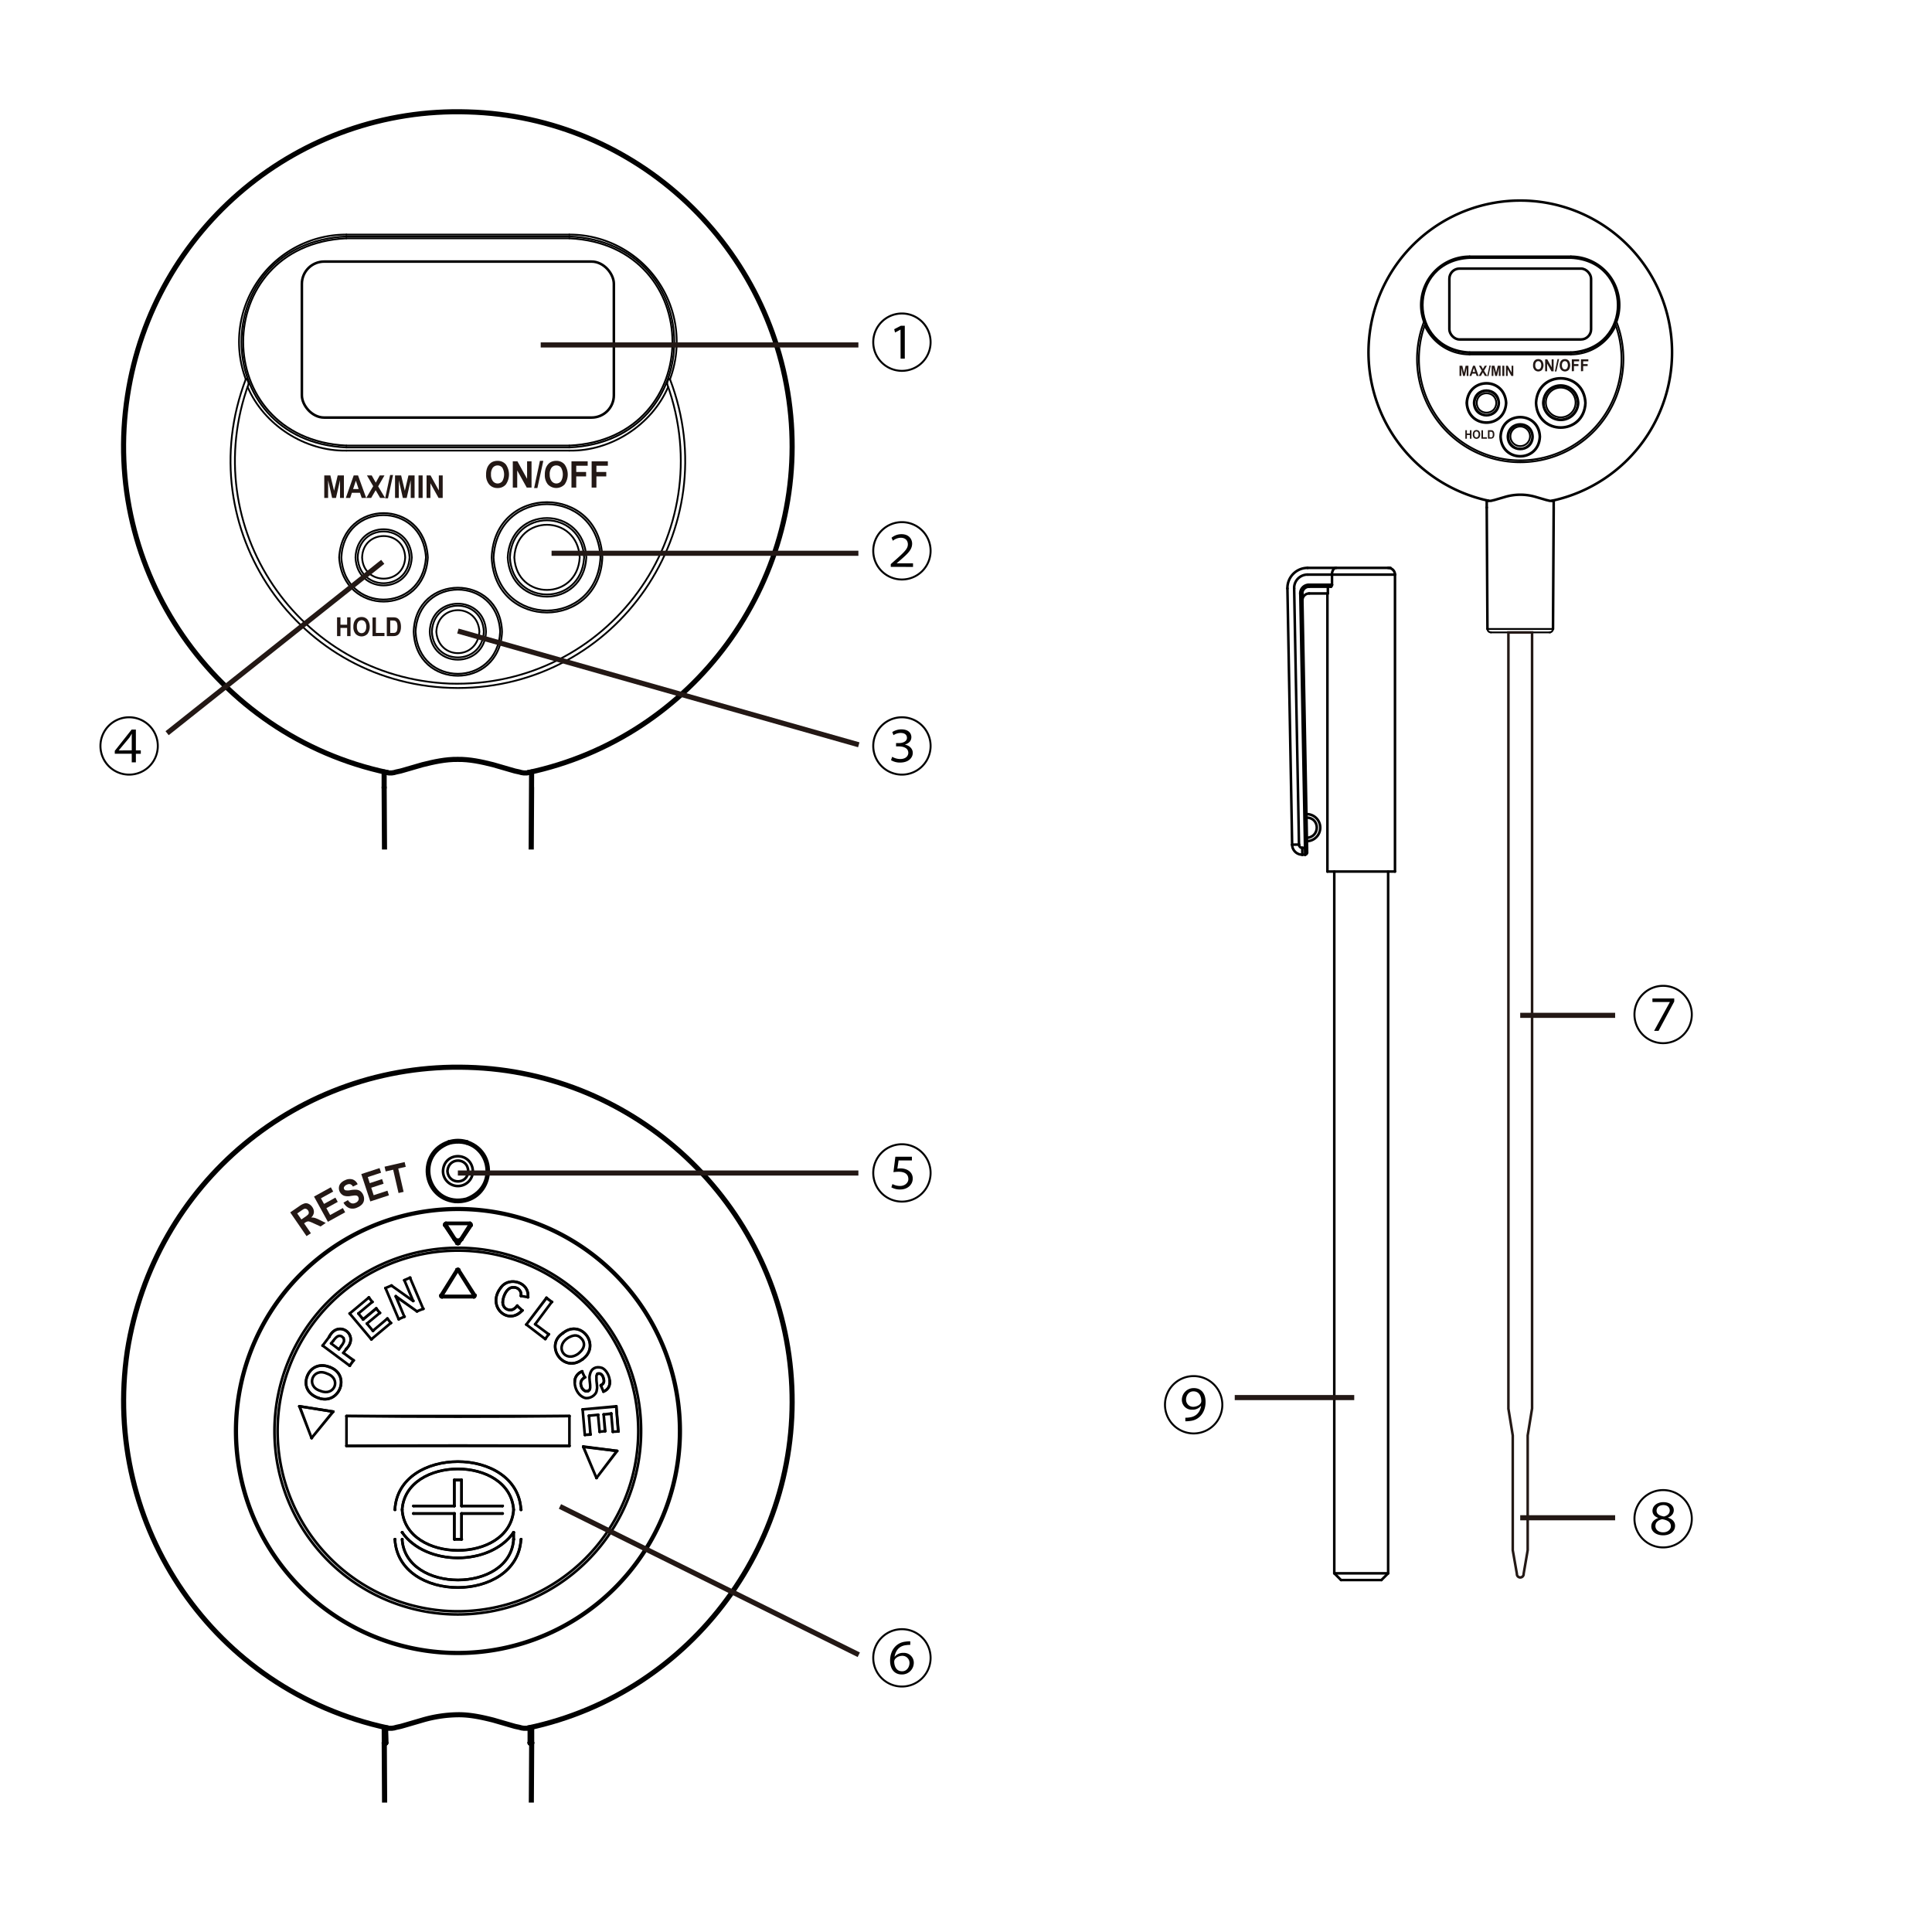 <svg id="レイヤー_1" data-name="レイヤー 1" xmlns="http://www.w3.org/2000/svg" xmlns:xlink="http://www.w3.org/1999/xlink" viewBox="0 0 1000 1000">
<defs><style>.cls-1,.cls-10,.cls-11,.cls-3,.cls-4,.cls-5,.cls-6,.cls-7{fill:none;}.cls-2{clip-path:url(#clip-path);}.cls-10,.cls-3,.cls-4,.cls-5,.cls-7{stroke:#000;}.cls-10,.cls-3,.cls-4,.cls-5{stroke-linecap:round;stroke-linejoin:round;}.cls-3{stroke-width:0.92px;}.cls-11,.cls-4{stroke-width:2.64px;}.cls-5,.cls-6,.cls-7{stroke-width:1.32px;}.cls-11,.cls-6{stroke:#231815;}.cls-11,.cls-7{stroke-miterlimit:10;}.cls-8{fill:#231815;}.cls-9{clip-path:url(#clip-path-2);}.cls-10{stroke-width:1.36px;}</style><clipPath id="clip-path"><rect class="cls-1" x="50.14" y="44" width="373.71" height="395.7"/></clipPath><clipPath id="clip-path-2"><rect class="cls-1" x="50.14" y="537.3" width="373.71" height="395.7"/></clipPath></defs><g class="cls-2"><line class="cls-3" x1="345.15" y1="198.56" x2="345.31" y2="198.72"/><line class="cls-3" x1="345.47" y1="197.42" x2="346.12" y2="196.12"/><path class="cls-3" d="M294.69,230.62c71.15-3.38,71.14-103.93,0-107.26"/><path class="cls-3" d="M294.69,231.6c72.44-3.3,72.38-106,0-109.21"/><path class="cls-3" d="M346.78,196.28a55.51,55.51,0,0,0-52.09-74.87"/><path class="cls-3" d="M294.69,233.23c21.4.45,42.61-13.2,51.11-32.88"/><path class="cls-3" d="M128.68,198.72c-26.81,73.8,25.61,151.85,104,155.11,82.18,2.59,140.57-77.71,112.63-155.11"/><path class="cls-3" d="M127.21,196.28c-29.42,77.13,27,159.62,109.7,159.83,82.76-.1,139.31-82.63,109.87-159.83"/><path class="cls-4" d="M273.37,399.89C358.68,381.81,417.3,302,409.28,215.16c-8.06-87.06-79.45-154.69-167-157.23C154.76,55.11,79.21,118.3,66,204.74c-14,90.19,45.37,176.2,134.61,195.15"/><path class="cls-3" d="M300.06,288.56c-1.12-22.54-32.77-22.62-33.85,0C267.47,311,298.76,310.9,300.06,288.56Z"/><path class="cls-3" d="M302.34,288.56c-1.22-25.65-37.26-25.67-38.41,0C265.32,314.08,300.88,314.08,302.34,288.56Z"/><path class="cls-3" d="M303.48,288.56c-1.26-27.14-39.4-27.31-40.69,0C264.25,315.67,302,315.49,303.48,288.56Z"/><path class="cls-3" d="M310.8,288.56c-1.85-36.79-53.48-36.8-55.33,0C257.5,325.15,308.78,325.14,310.8,288.56Z"/><path class="cls-3" d="M311.78,288.56c-1.4-38.16-55.92-38.21-57.29,0C256,326.57,310.21,326.51,311.78,288.56Z"/><path class="cls-3" d="M248.14,327c-.79-14.9-21.5-14.9-22.3,0C227,341.76,247,341.76,248.14,327Z"/><path class="cls-3" d="M250.42,327c-.7-18-26.16-18-26.86,0C224.36,344.7,249.62,344.7,250.42,327Z"/><path class="cls-3" d="M251.56,327c-.55-19.39-28.58-19.39-29.13,0C223.12,346.27,250.87,346.27,251.56,327Z"/><path class="cls-3" d="M258.88,327c-1.36-29.07-42.41-29.08-43.78,0C216.56,356,257.42,356,258.88,327Z"/><path class="cls-3" d="M259.86,327c-.94-30.4-44.85-30.42-45.74,0C215.24,357.37,258.69,357.36,259.86,327Z"/><polyline class="cls-5" points="270.44 549.96 271.9 549.63 273.21 548.82 274.02 547.52 274.35 546.05"/><line class="cls-3" x1="127.86" y1="196.12" x2="128.35" y2="197.26"/><path class="cls-3" d="M179.29,123.36c-71.19,3.45-71.21,103.76,0,107.26"/><path class="cls-3" d="M179.29,122.39c-72.38,3.25-72.43,105.91,0,109.21"/><path class="cls-3" d="M179.29,121.41a55.5,55.5,0,0,0-52.08,74.87"/><path class="cls-3" d="M128.19,200.35c8.49,19.68,29.7,33.33,51.1,32.88"/><path class="cls-3" d="M209.73,288.56c-.5-14.87-21.9-14.74-22.3,0C188,303.1,209.05,303.22,209.73,288.56Z"/><path class="cls-3" d="M212,288.56c-.71-17.92-26.16-18-26.86,0C186,306.35,211.11,306.28,212,288.56Z"/><path class="cls-3" d="M213.15,288.56c-.77-19.56-28.57-19.42-29.14,0C184.75,307.78,212.2,307.91,213.15,288.56Z"/><path class="cls-3" d="M220.47,288.56c-1.8-29.54-42.51-28.9-43.78,0C178.13,317.26,218.49,317.89,220.47,288.56Z"/><path class="cls-3" d="M221.45,288.56c-1.59-30.64-44.19-30.61-45.9,0C177.41,319,219.75,319,221.45,288.56Z"/><line class="cls-3" x1="128.68" y1="198.72" x2="128.84" y2="198.56"/><polyline class="cls-5" points="199.64 546.05 199.96 547.52 200.78 548.82 202.08 549.63 203.54 549.96"/><line class="cls-3" x1="294.69" y1="121.41" x2="179.29" y2="121.41"/><line class="cls-3" x1="294.69" y1="122.39" x2="179.29" y2="122.39"/><line class="cls-3" x1="294.69" y1="123.36" x2="179.29" y2="123.36"/><line class="cls-3" x1="346.12" y1="196.12" x2="346.78" y2="196.28"/><line class="cls-3" x1="179.29" y1="230.62" x2="294.69" y2="230.62"/><line class="cls-3" x1="179.29" y1="231.6" x2="294.69" y2="231.6"/><line class="cls-3" x1="294.69" y1="233.23" x2="179.29" y2="233.23"/><line class="cls-5" x1="199.64" y1="546.05" x2="274.35" y2="546.05"/><polyline class="cls-4" points="275.16 407.54 274.35 546.05 275.16 399.57"/><line class="cls-4" x1="198.83" y1="407.71" x2="198.83" y2="399.57"/><line class="cls-4" x1="199.64" y1="546.05" x2="198.83" y2="407.54"/><line class="cls-3" x1="127.86" y1="196.12" x2="127.21" y2="196.28"/><line class="cls-3" x1="128.35" y1="197.26" x2="128.68" y2="198.07"/><line class="cls-3" x1="345.31" y1="198.07" x2="345.47" y2="197.42"/><path class="cls-4" d="M273.37,399.89l-.49.17h-1.79l-1.14-.17-1.14-.32-2.28-.49-2.27-.65-9-2.61c-6-1.51-12.16-2.86-18.39-2.76-6.17-.08-12.28,1.26-18.23,2.76l-9,2.61-2.28.65-2.28.49-1.14.32-1.14.17H201.1l-.48-.17"/><polyline class="cls-3" points="128.68 198.07 128.84 198.23 128.84 198.56"/><polyline class="cls-3" points="345.31 198.07 345.15 198.23 345.15 198.56"/><line class="cls-5" x1="271.21" y1="549.96" x2="203.55" y2="549.96"/><path class="cls-6" d="M223.54,1435.12V550h26.91v884.3l-5,30.76v130.72l-4.61,26.91a3.85,3.85,0,1,1-7.69,0l-4.61-26.91V1465l-5-30.76Z"/><rect class="cls-7" x="156.25" y="135.39" width="161.48" height="80.74" rx="11.53"/><path class="cls-8" d="M167.84,257.73V246.08H171l1.91,7.95,1.88-7.95H178v11.65h-2v-9.17l-2.09,9.17h-2l-2.08-9.17v9.17Z"/><path class="cls-8" d="M189.53,257.73h-2.3l-.92-2.65h-4.19l-.86,2.65H179l4.08-11.65h2.24Zm-3.9-4.61-1.44-4.32-1.42,4.32Z"/><path class="cls-8" d="M189.59,257.73l3.58-6.08-3.24-5.57h2.47l2.1,3.74,2.06-3.74H199l-3.27,5.66,3.59,6h-2.56l-2.32-4-2.33,4Z"/><path class="cls-8" d="M199.34,257.93l2.59-12.05h1.51l-2.62,12.05Z"/><path class="cls-8" d="M204.47,257.73V246.08h3.16l1.91,7.95,1.88-7.95h3.17v11.65h-2v-9.17l-2.08,9.17h-2l-2.08-9.17v9.17Z"/><path class="cls-8" d="M216.63,257.73V246.08h2.12v11.65Z"/><path class="cls-8" d="M220.79,257.73V246.08h2.06l4.29,7.78v-7.78h2v11.65H227l-4.22-7.6v7.6Z"/><path class="cls-8" d="M251.6,245.66a9.35,9.35,0,0,1,.56-3.49,6.31,6.31,0,0,1,1.13-1.86,4.92,4.92,0,0,1,1.59-1.23,6.09,6.09,0,0,1,2.63-.54,5.44,5.44,0,0,1,4.33,1.87,9.07,9.07,0,0,1,0,10.33,5.4,5.4,0,0,1-4.3,1.86,5.47,5.47,0,0,1-4.34-1.85A7.45,7.45,0,0,1,251.6,245.66Zm2.54-.1a5.47,5.47,0,0,0,1,3.5,3.08,3.08,0,0,0,4.86,0,7.08,7.08,0,0,0,0-7,3.19,3.19,0,0,0-4.91,0A5.51,5.51,0,0,0,254.14,245.56Z"/><path class="cls-8" d="M265.42,252.37V238.78h2.4l5,9.07v-9.07h2.3v13.59h-2.48l-4.93-8.87v8.87Z"/><path class="cls-8" d="M276.46,252.6l3-14.06h1.76l-3.06,14.06Z"/><path class="cls-8" d="M282,245.66a9.56,9.56,0,0,1,.56-3.49,6.56,6.56,0,0,1,1.14-1.86,4.88,4.88,0,0,1,1.58-1.23,6.1,6.1,0,0,1,2.64-.54,5.42,5.42,0,0,1,4.32,1.87,9,9,0,0,1,0,10.33,6,6,0,0,1-8.65,0A7.51,7.51,0,0,1,282,245.66Zm2.54-.1a5.47,5.47,0,0,0,1,3.5,3.08,3.08,0,0,0,4.86,0,7.11,7.11,0,0,0,0-7,3,3,0,0,0-2.45-1.15,3,3,0,0,0-2.46,1.16A5.57,5.57,0,0,0,284.52,245.56Z"/><path class="cls-8" d="M295.79,252.37V238.78h8.39v2.29h-5.92v3.22h5.11v2.3h-5.11v5.78Z"/><path class="cls-8" d="M306.23,252.37V238.78h8.39v2.29H308.7v3.22h5.11v2.3H308.7v5.78Z"/><path class="cls-8" d="M174.46,329.24v-9.71h1.76v3.83h3.46v-3.83h1.76v9.71h-1.76V325h-3.46v4.24Z"/><path class="cls-8" d="M182.91,324.45a6.7,6.7,0,0,1,.4-2.49,4.61,4.61,0,0,1,.81-1.33,3.41,3.41,0,0,1,1.13-.88,4.49,4.49,0,0,1,1.89-.38,3.9,3.9,0,0,1,3.09,1.33,6.47,6.47,0,0,1,0,7.38,4.27,4.27,0,0,1-6.18,0A5.35,5.35,0,0,1,182.91,324.45Zm1.82-.07a4,4,0,0,0,.68,2.5,2.21,2.21,0,0,0,3.48,0,4,4,0,0,0,.67-2.53,3.9,3.9,0,0,0-.66-2.49,2.25,2.25,0,0,0-3.5,0A3.91,3.91,0,0,0,184.73,324.38Z"/><path class="cls-8" d="M192.81,329.24v-9.63h1.76v8H199v1.63Z"/><path class="cls-8" d="M200.21,319.53h3.23a5.75,5.75,0,0,1,1.66.19,3,3,0,0,1,1.32.89,4.48,4.48,0,0,1,.83,1.58,7.88,7.88,0,0,1,.29,2.29,7,7,0,0,1-.27,2.07,4.44,4.44,0,0,1-.93,1.71,3.14,3.14,0,0,1-1.24.78,5.12,5.12,0,0,1-1.57.2h-3.32Zm1.77,1.65v6.43h1.31a4.46,4.46,0,0,0,1.07-.09,1.52,1.52,0,0,0,.71-.41,2.11,2.11,0,0,0,.47-.94,7.34,7.34,0,0,0,.18-1.77,6.75,6.75,0,0,0-.18-1.73,2.21,2.21,0,0,0-.51-.94,1.56,1.56,0,0,0-.81-.46,7.47,7.47,0,0,0-1.45-.09Z"/></g><line class="cls-3" x1="835.99" y1="167.71" x2="836.07" y2="167.79"/><line class="cls-3" x1="836.14" y1="167.2" x2="836.44" y2="166.6"/><path class="cls-3" d="M813.07,182.28c32.32-1.54,32.32-47.21,0-48.72"/><path class="cls-3" d="M813.07,182.72c32.91-1.5,32.88-48.13,0-49.61"/><path class="cls-3" d="M836.73,166.68a25.21,25.21,0,0,0-23.66-34"/><path class="cls-3" d="M813.07,183.46a25.42,25.42,0,0,0,23.22-14.93"/><path class="cls-3" d="M737.66,167.79a52.42,52.42,0,1,0,98.41,0"/><path class="cls-3" d="M737,166.68a53.42,53.42,0,1,0,99.73,0"/><path class="cls-5" d="M803.39,259.17a78.56,78.56,0,1,0-33,0"/><path class="cls-3" d="M815.51,208.6a7.69,7.69,0,1,0-15.37,0A7.69,7.69,0,0,0,815.51,208.6Z"/><path class="cls-3" d="M816.55,208.6c-.56-11.66-16.93-11.66-17.45,0A8.73,8.73,0,0,0,816.55,208.6Z"/><path class="cls-3" d="M817.07,208.6c-.58-12.33-17.9-12.41-18.49,0A9.25,9.25,0,0,0,817.07,208.6Z"/><path class="cls-3" d="M820.39,208.6c-.84-16.71-24.29-16.72-25.13,0C796.18,225.22,819.47,225.21,820.39,208.6Z"/><path class="cls-3" d="M820.84,208.6c-.64-17.34-25.4-17.36-26,0C795.52,225.86,820.12,225.84,820.84,208.6Z"/><path class="cls-3" d="M791.93,226.05a5.07,5.07,0,1,0-10.13,0A5.07,5.07,0,0,0,791.93,226.05Z"/><path class="cls-3" d="M793,226.05a6.1,6.1,0,1,0-12.2,0A6.1,6.1,0,0,0,793,226.05Z"/><path class="cls-3" d="M793.48,226.05c-.25-8.81-13-8.81-13.23,0C780.56,234.81,793.17,234.81,793.48,226.05Z"/><path class="cls-3" d="M796.81,226.05c-.62-13.21-19.27-13.21-19.89,0C777.58,239.22,796.15,239.22,796.81,226.05Z"/><path class="cls-3" d="M797.25,226.05c-.43-13.81-20.37-13.82-20.77,0C777,239.85,796.72,239.85,797.25,226.05Z"/><polyline class="cls-3" points="802.06 327.33 802.72 327.19 803.31 326.82 803.68 326.23 803.83 325.56"/><line class="cls-3" x1="737.29" y1="166.6" x2="737.51" y2="167.12"/><path class="cls-3" d="M760.66,133.56c-32.35,1.56-32.35,47.13,0,48.72"/><path class="cls-3" d="M760.66,133.11c-32.88,1.48-32.91,48.11,0,49.61"/><path class="cls-3" d="M760.66,132.67a25.21,25.21,0,0,0-23.66,34"/><path class="cls-3" d="M737.44,168.53a25.41,25.41,0,0,0,23.22,14.93"/><path class="cls-3" d="M774.48,208.6c-.23-6.76-10-6.7-10.13,0C764.61,215.2,774.17,215.26,774.48,208.6Z"/><path class="cls-3" d="M775.52,208.6a6.1,6.1,0,1,0-12.2,0A6.1,6.1,0,0,0,775.52,208.6Z"/><path class="cls-3" d="M776,208.6c-.35-8.89-13-8.83-13.23,0C763.14,217.33,775.6,217.38,776,208.6Z"/><path class="cls-3" d="M779.36,208.6c-.82-13.42-19.31-13.13-19.89,0C760.13,221.63,778.46,221.92,779.36,208.6Z"/><path class="cls-3" d="M779.8,208.6c-.72-13.92-20.07-13.91-20.85,0C759.8,222.43,779,222.42,779.8,208.6Z"/><line class="cls-3" x1="737.66" y1="167.79" x2="737.74" y2="167.71"/><polyline class="cls-3" points="769.9 325.56 770.04 326.23 770.41 326.82 771.01 327.19 771.67 327.33"/><line class="cls-3" x1="813.07" y1="132.67" x2="760.66" y2="132.67"/><line class="cls-3" x1="813.07" y1="133.11" x2="760.66" y2="133.11"/><line class="cls-3" x1="813.07" y1="133.56" x2="760.66" y2="133.56"/><line class="cls-3" x1="836.44" y1="166.6" x2="836.73" y2="166.68"/><line class="cls-3" x1="760.66" y1="182.28" x2="813.07" y2="182.28"/><line class="cls-3" x1="760.66" y1="182.72" x2="813.07" y2="182.72"/><line class="cls-3" x1="813.07" y1="183.46" x2="760.66" y2="183.46"/><line class="cls-3" x1="769.9" y1="325.56" x2="803.83" y2="325.56"/><polyline class="cls-5" points="804.2 262.64 803.83 325.56 804.2 259.02"/><line class="cls-5" x1="769.53" y1="262.72" x2="769.53" y2="259.02"/><line class="cls-5" x1="769.9" y1="325.56" x2="769.53" y2="262.64"/><line class="cls-3" x1="737.29" y1="166.6" x2="737" y2="166.68"/><line class="cls-3" x1="737.51" y1="167.12" x2="737.66" y2="167.49"/><line class="cls-3" x1="836.07" y1="167.49" x2="836.14" y2="167.2"/><path class="cls-5" d="M803.39,259.17l-.22.07h-.82l-.51-.07-.52-.15-1-.22-1-.3-4.07-1.18a28.07,28.07,0,0,0-16.63,0l-4.07,1.18-1,.3-1,.22-.52.15-.51.07h-.82l-.22-.07"/><polyline class="cls-3" points="737.66 167.49 737.74 167.57 737.74 167.71"/><polyline class="cls-3" points="836.07 167.49 835.99 167.57 835.99 167.71"/><line class="cls-3" x1="802.41" y1="327.33" x2="771.67" y2="327.33"/><path class="cls-6" d="M780.75,729.41V327.34H793V729l-2.27,14v59.38l-2.1,12.22a1.75,1.75,0,1,1-3.49,0L783,802.38V743l-2.27-14Z"/><rect class="cls-7" x="750.19" y="139.02" width="73.35" height="36.68" rx="5.24"/><path class="cls-8" d="M755.45,194.59V189.3h1.44l.87,3.61.85-3.61h1.44v5.29h-.89v-4.16l-.94,4.16h-.93l-.94-4.16v4.16Z"/><path class="cls-8" d="M765.31,194.59h-1l-.42-1.2h-1.9l-.39,1.2h-1l1.85-5.29h1Zm-1.78-2.09-.65-2-.65,2Z"/><path class="cls-8" d="M765.33,194.59l1.63-2.76-1.48-2.53h1.13l.95,1.7.94-1.7h1.11l-1.48,2.57,1.63,2.72H768.6l-1.06-1.83-1.06,1.83Z"/><path class="cls-8" d="M769.76,194.68l1.18-5.47h.68l-1.19,5.47Z"/><path class="cls-8" d="M772.09,194.59V189.3h1.44l.86,3.61.86-3.61h1.44v5.29h-.89v-4.16l-.95,4.16h-.92l-.95-4.16v4.16Z"/><path class="cls-8" d="M777.62,194.59V189.3h1v5.29Z"/><path class="cls-8" d="M779.5,194.59V189.3h.94l1.95,3.53V189.3h.89v5.29h-1l-1.92-3.45v3.45Z"/><path class="cls-8" d="M793.5,189.11a4.35,4.35,0,0,1,.25-1.59,3,3,0,0,1,.52-.84,2.2,2.2,0,0,1,.72-.56,2.78,2.78,0,0,1,1.19-.24,2.49,2.49,0,0,1,2,.84,4.12,4.12,0,0,1,0,4.7,2.72,2.72,0,0,1-3.93,0A3.39,3.39,0,0,1,793.5,189.11Zm1.15-.05a2.49,2.49,0,0,0,.44,1.59,1.39,1.39,0,0,0,2.21,0,2.6,2.6,0,0,0,.43-1.61,2.52,2.52,0,0,0-.42-1.59,1.38,1.38,0,0,0-1.11-.52,1.36,1.36,0,0,0-1.12.53A2.45,2.45,0,0,0,794.65,189.06Z"/><path class="cls-8" d="M799.77,192.16V186h1.1l2.27,4.13V186h1v6.18h-1.12l-2.24-4v4Z"/><path class="cls-8" d="M804.79,192.26l1.38-6.38h.8l-1.39,6.38Z"/><path class="cls-8" d="M807.3,189.11a4.35,4.35,0,0,1,.25-1.59,3,3,0,0,1,.52-.84,2.2,2.2,0,0,1,.72-.56,2.82,2.82,0,0,1,1.2-.24,2.47,2.47,0,0,1,2,.84,4.12,4.12,0,0,1,0,4.7,2.72,2.72,0,0,1-3.93,0A3.39,3.39,0,0,1,807.3,189.11Zm1.16-.05a2.49,2.49,0,0,0,.43,1.59,1.39,1.39,0,0,0,2.21,0,3.22,3.22,0,0,0,0-3.2,1.45,1.45,0,0,0-2.23,0A2.52,2.52,0,0,0,808.46,189.06Z"/><path class="cls-8" d="M813.57,192.16V186h3.81V187h-2.69v1.46H817v1h-2.32v2.63Z"/><path class="cls-8" d="M818.31,192.16V186h3.81V187h-2.68v1.46h2.32v1h-2.32v2.63Z"/><path class="cls-8" d="M758.46,227.08v-4.41h.8v1.73h1.57v-1.73h.8v4.41h-.8v-1.93h-1.57v1.93Z"/><path class="cls-8" d="M762.3,224.9a3.08,3.08,0,0,1,.18-1.13,2,2,0,0,1,.37-.61,1.42,1.42,0,0,1,.51-.39,1.94,1.94,0,0,1,.86-.18,1.75,1.75,0,0,1,1.4.61,2.47,2.47,0,0,1,.53,1.68,2.51,2.51,0,0,1-.52,1.67,1.95,1.95,0,0,1-2.81,0A2.42,2.42,0,0,1,762.3,224.9Zm.82,0a1.79,1.79,0,0,0,.31,1.13,1,1,0,0,0,.8.39A1,1,0,0,0,765,226a2.3,2.3,0,0,0,0-2.29,1,1,0,0,0-1.59,0A1.74,1.74,0,0,0,763.12,224.87Z"/><path class="cls-8" d="M766.79,227.08V222.7h.81v3.63h2v.75Z"/><path class="cls-8" d="M770.16,222.67h1.46a2.55,2.55,0,0,1,.76.08,1.35,1.35,0,0,1,.6.41,1.92,1.92,0,0,1,.37.71,3.47,3.47,0,0,1,.13,1,3.21,3.21,0,0,1-.12.94,2.07,2.07,0,0,1-.42.78,1.38,1.38,0,0,1-.56.35,2.28,2.28,0,0,1-.71.1h-1.51Zm.8.74v2.92h.6a1.88,1.88,0,0,0,.48,0,.88.88,0,0,0,.33-.18,1.14,1.14,0,0,0,.21-.43,3.38,3.38,0,0,0,.08-.81,3,3,0,0,0-.08-.78,1.09,1.09,0,0,0-.23-.43.8.8,0,0,0-.37-.21,4.12,4.12,0,0,0-.66,0Z"/><polyline class="cls-5" points="676.58 441.28 676.43 441.8 676.06 442.24 675.54 442.39"/><polyline class="cls-5" points="674.06 438.84 673.4 438.77 672.88 438.4 672.44 437.81 672.36 437.14"/><path class="cls-5" d="M674.06,307.24a3.53,3.53,0,0,1,3.48-3.55"/><path class="cls-5" d="M674.14,310.71a3.51,3.51,0,0,1,3.47-3.54"/><path class="cls-5" d="M673,307.24a4.51,4.51,0,0,1,4.51-4.58"/><path class="cls-5" d="M676.28,423.17c7,.12,7.06,10,.15,10.5"/><path class="cls-5" d="M674.06,442.39a5.25,5.25,0,0,1-5.25-5.18"/><path class="cls-5" d="M669.85,304.5a6.92,6.92,0,0,1,6.95-7.09"/><path class="cls-5" d="M676.21,421.39a7,7,0,0,1,.29,14"/><path class="cls-5" d="M666.37,304.58a10.43,10.43,0,0,1,10.43-10.65"/><path class="cls-5" d="M718.5,293.93a3.52,3.52,0,0,1,3.54,3.48"/><line class="cls-5" x1="694.1" y1="817.82" x2="690.62" y2="814.34"/><line class="cls-5" x1="673.03" y1="307.24" x2="674.06" y2="307.24"/><line class="cls-5" x1="676.8" y1="293.93" x2="719.75" y2="293.93"/><line class="cls-5" x1="722.04" y1="297.41" x2="676.8" y2="297.41"/><line class="cls-5" x1="689.44" y1="302.66" x2="677.54" y2="302.66"/><line class="cls-5" x1="688.85" y1="303.69" x2="677.54" y2="303.69"/><line class="cls-5" x1="687.3" y1="307.17" x2="677.61" y2="307.17"/><line class="cls-5" x1="668.81" y1="437.21" x2="666.37" y2="304.58"/><line class="cls-5" x1="672.36" y1="437.14" x2="669.85" y2="304.5"/><line class="cls-5" x1="673.03" y1="307.24" x2="675.47" y2="438.84"/><line class="cls-5" x1="674.06" y1="438.84" x2="674.06" y2="442.39"/><line class="cls-5" x1="672.36" y1="437.14" x2="668.81" y2="437.21"/><line class="cls-5" x1="674.06" y1="438.84" x2="676.58" y2="438.84"/><line class="cls-5" x1="674.06" y1="307.24" x2="676.58" y2="441.28"/><line class="cls-5" x1="677.54" y1="302.66" x2="677.54" y2="303.69"/><line class="cls-5" x1="687.07" y1="307.17" x2="687.07" y2="451.11"/><line class="cls-5" x1="687.3" y1="303.69" x2="687.3" y2="307.17"/><line class="cls-5" x1="689.44" y1="297.41" x2="689.44" y2="302.66"/><line class="cls-5" x1="690.62" y1="451.11" x2="690.62" y2="814.34"/><line class="cls-5" x1="675.54" y1="442.39" x2="674.06" y2="442.39"/><line class="cls-5" x1="722.04" y1="451.11" x2="687.07" y2="451.11"/><line class="cls-5" x1="718.5" y1="451.11" x2="718.5" y2="814.34"/><line class="cls-5" x1="722.04" y1="297.41" x2="722.04" y2="451.11"/><line class="cls-5" x1="715.02" y1="817.82" x2="718.5" y2="814.34"/><line class="cls-5" x1="718.5" y1="814.34" x2="690.62" y2="814.34"/><line class="cls-5" x1="715.02" y1="817.82" x2="694.1" y2="817.82"/><line class="cls-5" x1="675.47" y1="438.84" x2="675.54" y2="442.39"/><polyline class="cls-5" points="688.85 303.69 689 303.69 689.14 303.54 689.44 302.95 689.44 302.66"/><path class="cls-5" d="M689.44,297.41c-.15-1.13.65-3.58,2.14-3.48"/><g class="cls-9"><path class="cls-10" d="M273.24,671.42l-3.58-.65Z"/><line class="cls-10" x1="192.68" y1="673.86" x2="192.85" y2="673.86"/><line class="cls-10" x1="196.59" y1="679.56" x2="196.75" y2="679.56"/><line class="cls-10" x1="189.92" y1="685.09" x2="190.08" y2="685.09"/><line class="cls-10" x1="180.97" y1="679.88" x2="181.13" y2="679.88"/><line class="cls-10" x1="185.52" y1="679.88" x2="185.69" y2="679.88"/><line class="cls-10" x1="202.29" y1="684.76" x2="202.45" y2="684.76"/><line class="cls-10" x1="228.81" y1="670.77" x2="245.25" y2="670.77"/><line class="cls-10" x1="228.81" y1="671.42" x2="245.25" y2="671.42"/><line class="cls-10" x1="270.31" y1="678.25" x2="270.48" y2="678.25"/><line class="cls-10" x1="285.61" y1="673.86" x2="285.78" y2="673.86"/><line class="cls-10" x1="166.97" y1="696.48" x2="167.13" y2="696.48"/><line class="cls-10" x1="230.12" y1="634.31" x2="230.28" y2="634.31"/><line class="cls-10" x1="230.77" y1="633.01" x2="230.93" y2="633.01"/><line class="cls-10" x1="199.52" y1="666.7" x2="199.68" y2="666.7"/><line class="cls-10" x1="209.28" y1="681.51" x2="209.45" y2="681.51"/><line class="cls-10" x1="209.28" y1="662.63" x2="209.45" y2="662.63"/><line class="cls-10" x1="219.05" y1="677.44" x2="219.21" y2="677.44"/><line class="cls-10" x1="311" y1="716.99" x2="311" y2="717.15"/><line class="cls-10" x1="302.7" y1="712.92" x2="302.86" y2="712.92"/><line class="cls-10" x1="154.93" y1="727.89" x2="172.5" y2="730.66"/><line class="cls-10" x1="155.09" y1="727.89" x2="172.34" y2="730.66"/><line class="cls-10" x1="301.89" y1="748.72" x2="319.46" y2="751"/><line class="cls-10" x1="301.89" y1="748.89" x2="319.3" y2="751"/><line class="cls-10" x1="179.34" y1="732.94" x2="294.73" y2="732.94"/><line class="cls-10" x1="179.34" y1="748.4" x2="294.73" y2="748.4"/><polyline class="cls-10" points="313.28 740.75 310.35 741.07 313.12 740.75"/><polyline class="cls-10" points="305.63 742.54 302.7 742.7 305.63 742.38"/><polyline class="cls-10" points="318.98 728.05 301.56 729.52 318.98 727.89"/><polyline class="cls-10" points="316.37 731.8 312.46 732.12 316.37 731.63"/><polyline class="cls-10" points="320.12 740.91 317.19 741.07 319.95 740.91"/><path class="cls-10" d="M309.54,732.29l-4.72.48Z"/><line class="cls-10" x1="183.08" y1="704.13" x2="182.92" y2="704.13"/><line class="cls-10" x1="283.98" y1="690.62" x2="284.15" y2="690.62"/><line class="cls-10" x1="272.43" y1="685.58" x2="272.59" y2="685.58"/><line class="cls-10" x1="276.99" y1="685.41" x2="277.15" y2="685.41"/><line class="cls-10" x1="177.71" y1="700.22" x2="177.87" y2="700.22"/><polyline class="cls-10" points="282.85 671.91 285.61 673.86 282.85 671.74"/><path class="cls-10" d="M277,685.41l7,5.21Z"/><path class="cls-10" d="M282.19,693.06l-9.76-7.48Z"/><line class="cls-10" x1="239.07" y1="641.64" x2="239.23" y2="641.64"/><line class="cls-10" x1="238.09" y1="641.64" x2="238.74" y2="641.96"/><line class="cls-10" x1="236.95" y1="643.26" x2="237.6" y2="643.59"/><line class="cls-10" x1="236.95" y1="657.59" x2="236.3" y2="657.26"/><line class="cls-10" x1="228.81" y1="670.77" x2="228.16" y2="670.28"/><line class="cls-10" x1="245.9" y1="670.28" x2="246.06" y2="670.28"/><line class="cls-10" x1="245.25" y1="671.42" x2="245.41" y2="671.42"/><line class="cls-10" x1="204.4" y1="781.44" x2="204.56" y2="781.44"/><line class="cls-10" x1="235.16" y1="765.97" x2="238.9" y2="765.97"/><line class="cls-10" x1="235.16" y1="766.14" x2="238.9" y2="766.14"/><line class="cls-10" x1="238.9" y1="779.48" x2="260.06" y2="779.48"/><line class="cls-10" x1="214" y1="779.48" x2="235.16" y2="779.48"/><line class="cls-10" x1="238.9" y1="779.48" x2="260.06" y2="779.48"/><line class="cls-10" x1="214" y1="779.48" x2="235.16" y2="779.48"/><line class="cls-10" x1="265.76" y1="781.44" x2="265.92" y2="781.44"/><line class="cls-10" x1="208.14" y1="781.44" x2="208.31" y2="781.44"/><line class="cls-10" x1="269.66" y1="781.44" x2="269.83" y2="781.44"/><line class="cls-10" x1="235.16" y1="783.39" x2="214" y2="783.39"/><line class="cls-10" x1="260.06" y1="783.39" x2="238.9" y2="783.39"/><line class="cls-10" x1="235.16" y1="783.39" x2="214" y2="783.39"/><line class="cls-10" x1="260.06" y1="783.39" x2="238.9" y2="783.39"/><line class="cls-10" x1="238.9" y1="796.73" x2="235.16" y2="796.73"/><line class="cls-10" x1="265.76" y1="796.73" x2="265.92" y2="796.73"/><line class="cls-10" x1="208.14" y1="796.73" x2="208.31" y2="796.73"/><line class="cls-10" x1="238.9" y1="796.73" x2="235.16" y2="796.73"/><line class="cls-10" x1="269.66" y1="796.73" x2="269.83" y2="796.73"/><line class="cls-10" x1="204.4" y1="796.73" x2="204.56" y2="796.73"/><polyline class="cls-10" points="267.71 675.98 270.31 678.25 267.71 675.81"/><line class="cls-10" x1="313.28" y1="740.75" x2="313.12" y2="740.75"/><line class="cls-10" x1="312.47" y1="732.12" x2="312.63" y2="732.12"/><line class="cls-10" x1="301.56" y1="729.52" x2="301.72" y2="729.52"/><line class="cls-10" x1="305.63" y1="742.54" x2="305.63" y2="742.38"/><line class="cls-10" x1="320.11" y1="740.91" x2="319.95" y2="740.91"/><line class="cls-10" x1="304.82" y1="732.77" x2="304.98" y2="732.77"/><line class="cls-10" x1="301.89" y1="748.72" x2="301.89" y2="748.89"/><path class="cls-10" d="M202.61,665.4l11.23,8Z"/><polyline class="cls-10" points="204.89 671.09 215.79 678.74 204.89 670.93"/><line class="cls-10" x1="171.36" y1="695.34" x2="175.43" y2="698.43"/><polyline class="cls-10" points="182.92 704.13 177.71 700.23 183.08 704.13"/><path class="cls-10" d="M181,706.9l-14-10.42Z"/><line class="cls-10" x1="170.39" y1="691.92" x2="170.55" y2="691.92"/><line class="cls-10" x1="179.18" y1="698.27" x2="179.34" y2="698.27"/><line class="cls-4" x1="274.38" y1="902.03" x2="275.2" y2="902.03"/><line class="cls-4" x1="198.87" y1="902.03" x2="199.68" y2="902.03"/><line class="cls-4" x1="274.38" y1="902.19" x2="275.2" y2="902.19"/><line class="cls-4" x1="198.87" y1="902.19" x2="199.68" y2="902.19"/><line class="cls-10" x1="235.97" y1="641.64" x2="236.95" y2="643.26"/><polyline class="cls-10" points="235 641.64 236.3 643.59 235.32 641.96"/><line class="cls-10" x1="301.4" y1="703.64" x2="301.56" y2="703.64"/><line class="cls-10" x1="273.24" y1="671.42" x2="273.41" y2="671.42"/><line class="cls-10" x1="291.31" y1="689.97" x2="291.31" y2="690.13"/><line class="cls-10" x1="213.84" y1="673.37" x2="214" y2="673.37"/><line class="cls-10" x1="204.89" y1="671.09" x2="204.89" y2="670.93"/><path class="cls-10" d="M190.89,671.58l1.79,2.28Z"/><polyline class="cls-10" points="194.64 677.28 196.59 679.56 194.8 677.28"/><path class="cls-10" d="M189.92,685.09l3.09,3.74Z"/><path class="cls-10" d="M192.2,693.23,181,679.88Z"/><polyline class="cls-10" points="187.96 682.97 185.52 679.88 187.96 682.81"/><path class="cls-10" d="M200.5,682.49l1.79,2.27Z"/><line class="cls-10" x1="260.06" y1="783.39" x2="260.22" y2="783.39"/><line class="cls-10" x1="235.16" y1="765.97" x2="235.16" y2="766.14"/><line class="cls-10" x1="235.16" y1="779.48" x2="235.32" y2="779.48"/><line class="cls-10" x1="238.9" y1="783.39" x2="239.07" y2="783.39"/><line class="cls-10" x1="238.9" y1="796.73" x2="239.07" y2="796.73"/><line class="cls-10" x1="214" y1="779.48" x2="214.17" y2="779.48"/><line class="cls-10" x1="154.93" y1="727.89" x2="155.09" y2="727.89"/><path class="cls-10" d="M301.24,709.83l1.46,3.09Z"/><line class="cls-10" x1="245.9" y1="670.28" x2="237.6" y2="657.26"/><line class="cls-10" x1="245.25" y1="670.77" x2="236.95" y2="657.59"/><polyline class="cls-10" points="311 716.99 312.3 720.24 311 717.15"/><polyline class="cls-10" points="301.89 748.72 308.72 765 301.89 748.89"/><path class="cls-10" d="M212.21,661.33l6.84,16.11Z"/><polyline class="cls-10" points="204.89 670.93 209.28 681.51 204.89 671.09"/><path class="cls-10" d="M206.35,682.81l-6.83-16.11Z"/><path class="cls-10" d="M213.84,673.37l-4.56-10.74Z"/><line class="cls-10" x1="232.23" y1="590.86" x2="232.56" y2="591.84"/><line class="cls-10" x1="282.19" y1="693.06" x2="282.36" y2="693.06"/><line class="cls-10" x1="282.85" y1="671.74" x2="282.85" y2="671.91"/><polyline class="cls-10" points="154.93 727.89 161.27 744.33 155.09 727.89"/><line class="cls-10" x1="318.98" y1="727.89" x2="320.11" y2="740.91"/><line class="cls-10" x1="318.98" y1="728.05" x2="319.95" y2="740.91"/><path class="cls-10" d="M302.7,742.7l-1.14-13.18Z"/><polyline class="cls-10" points="313.12 740.75 312.46 732.12 313.28 740.75"/><polyline class="cls-10" points="305.63 742.38 304.82 732.77 305.63 742.54"/><polyline class="cls-10" points="316.37 731.8 317.19 741.07 316.37 731.63"/><path class="cls-10" d="M310.35,741.07l-.81-8.78Z"/><line class="cls-10" x1="267.71" y1="675.81" x2="267.71" y2="675.98"/><line class="cls-10" x1="180.97" y1="706.9" x2="181.13" y2="706.9"/><line class="cls-4" x1="275.2" y1="902.19" x2="275.2" y2="894.22"/><line class="cls-4" x1="274.38" y1="1040.53" x2="275.2" y2="902.03"/><line class="cls-10" x1="294.73" y1="748.4" x2="294.73" y2="732.94"/><path class="cls-10" d="M269.66,781.44v0Z"/><line class="cls-10" x1="265.92" y1="796.73" x2="265.92" y2="793.15"/><line class="cls-10" x1="265.76" y1="796.73" x2="265.76" y2="793.15"/><path class="cls-10" d="M260.06,779.48v0Z"/><line class="cls-10" x1="245.25" y1="670.77" x2="245.25" y2="671.42"/><line class="cls-10" x1="308.72" y1="765" x2="308.89" y2="765"/><line class="cls-10" x1="238.9" y1="783.39" x2="238.9" y2="796.73"/><line class="cls-10" x1="238.9" y1="765.97" x2="238.9" y2="779.48"/><line class="cls-10" x1="238.9" y1="783.39" x2="238.9" y2="796.73"/><line class="cls-10" x1="238.9" y1="766.14" x2="238.9" y2="779.48"/><line class="cls-10" x1="237.6" y1="657.26" x2="237.6" y2="657.1"/><line class="cls-10" x1="237.6" y1="643.59" x2="237.76" y2="643.59"/><line class="cls-10" x1="236.3" y1="643.59" x2="236.46" y2="643.59"/><line class="cls-10" x1="236.3" y1="657.26" x2="236.3" y2="657.1"/><line class="cls-10" x1="235.16" y1="779.48" x2="235.16" y2="766.14"/><line class="cls-10" x1="235.16" y1="796.73" x2="235.16" y2="783.39"/><line class="cls-10" x1="235.16" y1="779.48" x2="235.16" y2="765.97"/><line class="cls-10" x1="235.16" y1="796.73" x2="235.16" y2="783.39"/><line class="cls-10" x1="228.81" y1="670.77" x2="228.81" y2="671.42"/><path class="cls-10" d="M214,783.39v0Z"/><path class="cls-10" d="M208.14,793.15v0Z"/><path class="cls-10" d="M204.4,796.73v0Z"/><polyline class="cls-4" points="198.87 902.03 199.68 1040.53 198.87 894.22"/><line class="cls-10" x1="215.79" y1="678.74" x2="215.96" y2="678.74"/><line class="cls-10" x1="194.8" y1="677.28" x2="194.64" y2="677.28"/><line class="cls-10" x1="192.2" y1="693.23" x2="192.36" y2="693.23"/><line class="cls-10" x1="193.01" y1="688.83" x2="193.17" y2="688.83"/><line class="cls-10" x1="200.5" y1="682.49" x2="200.66" y2="682.49"/><line class="cls-10" x1="179.34" y1="748.4" x2="179.34" y2="732.94"/><line class="cls-10" x1="301.24" y1="709.83" x2="301.4" y2="709.83"/><line class="cls-10" x1="202.61" y1="665.4" x2="202.77" y2="665.4"/><line class="cls-10" x1="190.89" y1="671.58" x2="191.06" y2="671.58"/><line class="cls-10" x1="187.96" y1="682.81" x2="187.96" y2="682.97"/><line class="cls-10" x1="312.3" y1="720.24" x2="312.47" y2="720.24"/><line class="cls-10" x1="161.27" y1="744.33" x2="161.44" y2="744.33"/><line class="cls-10" x1="241.51" y1="591.84" x2="241.83" y2="590.86"/><polyline class="cls-10" points="319.3 751 308.72 765 319.46 751"/><line class="cls-10" x1="206.35" y1="682.81" x2="206.52" y2="682.81"/><line class="cls-10" x1="212.21" y1="661.33" x2="212.38" y2="661.33"/><line class="cls-10" x1="164.69" y1="723.5" x2="164.85" y2="723.5"/><line class="cls-10" x1="302.7" y1="742.7" x2="302.86" y2="742.7"/><line class="cls-10" x1="310.35" y1="741.07" x2="310.51" y2="741.07"/><line class="cls-10" x1="318.98" y1="727.89" x2="318.98" y2="728.05"/><line class="cls-10" x1="316.37" y1="731.8" x2="316.37" y2="731.63"/><line class="cls-10" x1="317.19" y1="741.07" x2="317.35" y2="741.07"/><line class="cls-10" x1="309.54" y1="732.29" x2="309.7" y2="732.29"/><path class="cls-10" d="M284,690.62l-1.79,2.44Z"/><path class="cls-10" d="M285.61,673.86,277,685.41Z"/><line class="cls-10" x1="236.95" y1="657.59" x2="228.81" y2="670.77"/><line class="cls-10" x1="236.3" y1="657.26" x2="228.16" y2="670.28"/><line class="cls-10" x1="260.06" y1="779.48" x2="260.22" y2="779.48"/><line class="cls-10" x1="235.16" y1="796.73" x2="235.32" y2="796.73"/><line class="cls-10" x1="235.16" y1="783.39" x2="235.32" y2="783.39"/><line class="cls-10" x1="238.9" y1="779.48" x2="239.07" y2="779.48"/><line class="cls-10" x1="238.9" y1="765.97" x2="238.9" y2="766.14"/><line class="cls-10" x1="214" y1="783.39" x2="214.17" y2="783.39"/><polyline class="cls-10" points="282.85 671.74 272.43 685.58 282.85 671.91"/><polyline class="cls-10" points="238.74 641.96 237.6 643.59 239.07 641.64"/><line class="cls-10" x1="236.95" y1="643.26" x2="238.09" y2="641.64"/><polyline class="cls-10" points="172.34 730.66 161.27 744.33 172.5 730.66"/><line class="cls-10" x1="172.5" y1="694.04" x2="171.36" y2="695.34"/><polyline class="cls-10" points="182.92 704.13 180.97 706.9 183.08 704.13"/><path class="cls-10" d="M167,696.48l3.42-4.56Z"/><line class="cls-10" x1="175.43" y1="698.43" x2="176.57" y2="696.81"/><path class="cls-10" d="M179.18,698.27l-1.47,2Z"/><line class="cls-10" x1="319.46" y1="751" x2="319.3" y2="751"/><path class="cls-10" d="M202.29,684.76l-10.09,8.47Z"/><line class="cls-10" x1="245.25" y1="670.77" x2="245.9" y2="670.28"/><line class="cls-10" x1="236.95" y1="657.59" x2="237.6" y2="657.26"/><line class="cls-10" x1="236.95" y1="643.26" x2="236.3" y2="643.59"/><line class="cls-10" x1="269.66" y1="670.77" x2="269.83" y2="670.77"/><path class="cls-10" d="M196.59,679.56l-6.67,5.53Z"/><line class="cls-10" x1="187.96" y1="682.97" x2="194.64" y2="677.28"/><line class="cls-10" x1="187.96" y1="682.81" x2="194.8" y2="677.28"/><path class="cls-10" d="M192.68,673.86l-7.16,6Z"/><path class="cls-10" d="M181,679.88l9.92-8.3Z"/><path class="cls-10" d="M193,688.83l7.49-6.34Z"/><line class="cls-10" x1="172.5" y1="730.66" x2="172.34" y2="730.66"/><path class="cls-10" d="M209.28,681.51l-2.93,1.3Z"/><path class="cls-10" d="M219.05,677.44l-3.26,1.3Z"/><line class="cls-10" x1="243.3" y1="633.01" x2="243.46" y2="633.01"/><line class="cls-10" x1="243.95" y1="634.31" x2="244.11" y2="634.31"/><line class="cls-10" x1="228.81" y1="671.42" x2="228.98" y2="671.42"/><line class="cls-10" x1="228.16" y1="670.28" x2="228.33" y2="670.28"/><line class="cls-10" x1="235.97" y1="641.64" x2="235.32" y2="641.96"/><line class="cls-10" x1="235" y1="641.64" x2="235.16" y2="641.64"/><path class="cls-10" d="M199.52,666.7l3.09-1.3Z"/><path class="cls-10" d="M209.28,662.63l2.93-1.3Z"/><polyline class="cls-10" points="238.42 641.15 243.3 633.5 230.77 633.5"/><polyline class="cls-10" points="236.3 643.59 236.79 643.91 237.28 643.91 237.6 643.59"/><polyline class="cls-10" points="237.6 657.26 237.28 656.93 236.79 656.93 236.3 657.26"/><polyline class="cls-10" points="245.25 671.42 245.74 671.26 245.9 670.77 245.9 670.28"/><polyline class="cls-10" points="243.95 634.31 243.95 633.66 243.79 633.34 243.3 633.01"/><path class="cls-10" d="M242.32,606.16c-.08-7.11-10.19-7.37-10.74,0C232.09,613.24,242.11,613.3,242.32,606.16Z"/><path class="cls-10" d="M244.76,606.16c-.57-10.28-15-10.23-15.46,0A7.73,7.73,0,0,0,244.76,606.16Z"/><path class="cls-10" d="M232.56,591.84c-18.62,6.82-10.35,33.36,8.79,28.64C260.07,613.45,252,587.07,232.56,591.84Z"/><path class="cls-10" d="M232.23,590.86c-16.64,5.49-14.17,29.17,3.26,31.25,19.13,1.25,24.44-24.94,6.34-31.25"/><path class="cls-10" d="M330.37,740.75A93.34,93.34,0,1,0,237,834,93.45,93.45,0,0,0,330.37,740.75Z"/><path class="cls-10" d="M331.83,740.75c.14-52.26-42.62-95-94.88-94.88a94.88,94.88,0,1,0,94.88,94.88Z"/><line class="cls-10" x1="238.09" y1="641.64" x2="235.97" y2="641.64"/><path class="cls-10" d="M351.52,740.75A114.49,114.49,0,1,0,237,855.16,114.53,114.53,0,0,0,351.52,740.75Z"/><path class="cls-10" d="M352.34,740.75A115.31,115.31,0,1,0,237,856,115.36,115.36,0,0,0,352.34,740.75Z"/><path class="cls-4" d="M273.41,894.38c85.37-18.13,143.79-97.83,135.89-184.72S329.61,554.85,242.16,552.45c-87.77-2.62-162.62,60.27-176.26,146.8C52.45,790,111.05,875.14,200.66,894.38"/><polyline class="cls-10" points="228.16 670.28 228 670.77 228.32 671.26 228.81 671.42"/><polyline class="cls-10" points="230.77 633.01 230.28 633.34 229.95 633.66 230.12 634.31"/><line class="cls-10" x1="235.65" y1="641.15" x2="230.77" y2="633.5"/><polyline class="cls-10" points="236.3 643.59 236.46 643.75 236.63 643.75 236.63 643.91 237.28 643.91 237.44 643.75 237.6 643.75 237.6 643.59"/><path class="cls-10" d="M294.73,748.4c-38.43-.26-77-.26-115.39,0"/><path class="cls-10" d="M179.34,732.94q57.66.64,115.39,0"/><polyline class="cls-10" points="245.25 671.42 245.58 671.42 245.74 671.26 245.9 671.09 245.9 670.93 246.06 670.77 246.06 670.61 245.9 670.44 245.9 670.28"/><polyline class="cls-10" points="228.16 670.28 228 670.44 228 671.09 228.16 671.09 228.16 671.26 228.32 671.42 228.81 671.42"/><polyline class="cls-10" points="237.6 657.1 237.44 656.93 237.28 656.93 237.28 656.77 236.79 656.77 236.63 656.93 236.46 656.93 236.46 657.1 236.3 657.1"/><path class="cls-4" d="M273.41,894.38l-.49.16h-1.79l-1.14-.16-1.14-.32-2.28-.49-2.28-.65-9-2.61c-6-1.51-12.16-2.86-18.39-2.76a68.34,68.34,0,0,0-18.23,2.76l-8.95,2.61-2.28.65-2.27.49-1.14.32-1.14.16h-1.79l-.49-.16"/><line class="cls-10" x1="235.65" y1="641.15" x2="235.97" y2="641.64"/><line class="cls-10" x1="243.3" y1="633.01" x2="230.77" y2="633.01"/><line class="cls-10" x1="238.74" y1="641.96" x2="239.07" y2="641.64"/><line class="cls-10" x1="235" y1="641.64" x2="235.32" y2="641.96"/><line class="cls-10" x1="230.77" y1="633.01" x2="243.3" y2="633.01"/><line class="cls-10" x1="235" y1="641.64" x2="230.12" y2="634.31"/><polyline class="cls-10" points="243.3 633.01 243.46 633.01 243.62 633.17 243.79 633.34 243.95 633.5 243.95 634.31 239.07 641.64"/><polyline class="cls-10" points="230.12 634.31 229.95 634.15 229.95 633.66 230.12 633.5 230.12 633.34 230.28 633.17 230.6 633.01 230.77 633.01"/><polyline class="cls-10" points="243.3 633.01 243.3 633.5 243.62 633.82 243.79 633.99 243.95 634.15 243.95 634.31"/><line class="cls-10" x1="239.07" y1="641.64" x2="243.95" y2="634.31"/><line class="cls-10" x1="230.77" y1="633.5" x2="230.77" y2="633.01"/><line class="cls-10" x1="230.12" y1="634.31" x2="235" y2="641.64"/><line class="cls-10" x1="238.09" y1="641.64" x2="238.42" y2="641.15"/><polyline class="cls-10" points="230.77 633.5 230.28 633.82 230.12 633.99 230.12 634.31"/><line class="cls-10" x1="235.65" y1="641.15" x2="235" y2="641.64"/><path class="cls-10" d="M232.23,590.86a16,16,0,0,1,9.6,0"/><line class="cls-10" x1="238.42" y1="641.15" x2="239.07" y2="641.64"/><line class="cls-4" x1="274.38" y1="902.03" x2="274.38" y2="894.38"/><line class="cls-4" x1="199.52" y1="894.38" x2="199.68" y2="902.03"/><line class="cls-4" x1="274.38" y1="894.38" x2="274.38" y2="894.22"/><line class="cls-4" x1="274.38" y1="902.19" x2="274.38" y2="902.03"/><polyline class="cls-4" points="199.52 894.22 199.52 894.38 199.68 902.03 199.68 902.19"/><path class="cls-10" d="M297.49,715.36c-.28-2.52,1.66-4.45,3.75-5.53"/><path class="cls-10" d="M315.56,714.55a5,5,0,0,1-3.26,5.69"/><path class="cls-10" d="M260.22,674a3.66,3.66,0,0,0,2.93,3.91c2.15.64,3.18-.6,4.56-1.95"/><path class="cls-10" d="M259.41,666.21c4.3-5.65,14.86-2.3,13.83,5.21"/><path class="cls-10" d="M304.65,719.75l.33-.16.32-.32v-.33l.17-.49v-.65c.12-1.69-.71-4.47-.17-6.18.63-3.34,3.18-4.62,6.35-3.58,4,1.87,6.21,10.58.65,12.2"/><path class="cls-10" d="M309.21,711.13c-.8,1.35-.4.52-.49,2.44s.68,4.15.17,5.86c-.15,2.82-3.89,4.86-6.35,4.07-5.31-1.81-7.5-11.43-1.3-13.67"/><path class="cls-10" d="M259.41,666.21c4.43-5.76,14.84-2.38,13.83,5.21"/><path class="cls-10" d="M260.22,674c0,3.89,4.68,5.87,7.49,1.79"/><path class="cls-10" d="M299.28,700.71c2.32-1.86,4-4.27,2.28-7.16-2.12-2.79-4.14-2.86-7.16-1.3C286.64,696.79,292.3,705.66,299.28,700.71Z"/><path class="cls-10" d="M176.57,696.81l.82-1.14.65-1.3v-1.14l-.17-.33v-.32c-.82-.56-.82-1.08-2.11-1.14s-2.71,1.7-3.26,2.6"/><path class="cls-10" d="M165.83,719.92c7.32,3.11,11.08-6.32,3.42-8.95C161.81,707.54,158,717.59,165.83,719.92Z"/><line class="cls-10" x1="170.55" y1="707.55" x2="170.71" y2="707.55"/><line class="cls-10" x1="265.76" y1="793.15" x2="265.92" y2="793.15"/><line class="cls-10" x1="208.14" y1="793.15" x2="208.31" y2="793.15"/><path class="cls-10" d="M208.14,796.73c1.61,27.88,55.67,28.35,57.78,0"/><path class="cls-10" d="M265.92,793.15c-12.72,17.64-45.21,17.58-57.78,0"/><path class="cls-10" d="M269.66,796.73c-2,33.24-63.37,33.32-65.26,0"/><path class="cls-10" d="M204.4,781.44c1.69-33.23,63.52-33.13,65.26,0"/><path class="cls-10" d="M265.92,781.44c-2.27-28.42-56.08-27.9-57.78,0C209.8,809.14,263.59,809.89,265.92,781.44Z"/><path class="cls-10" d="M311,717.15c2-1.26,1.87-2.39,1.14-4.39a2.57,2.57,0,0,0-1.63-1.79h-1l-.33.16"/><path class="cls-10" d="M302.7,712.92c-2.58,1.68-2.5,3.13-1.46,5.69.78.72.82,1.07,1.79,1.47h1.46l.16-.16"/><path class="cls-10" d="M301.4,703.64c-10.06,7.41-19.6-7.45-10.09-13.51C300.66,682.2,311.42,696.62,301.4,703.64Z"/><path class="cls-10" d="M269.66,670.77c-.06-1.87.32-1.33-.65-2.93a3.86,3.86,0,0,0-3.42-1.47c-3.44.1-5.27,4.72-5.37,7.65"/><path class="cls-10" d="M270.31,678.25c-8.47,8.66-18.42-3.41-10.9-12"/><path class="cls-10" d="M170.39,691.92c4.63-9.19,16.05-.9,8.79,6.35"/><path class="cls-10" d="M170.55,707.55c11.51,4.31,4.83,20-5.86,16-4.91-1.89-7.65-5.92-5.69-11.07S165.66,705.77,170.55,707.55Z"/><path class="cls-10" d="M204.4,781.44c1.57-33.11,63.42-33.37,65.26,0"/><path class="cls-10" d="M269.66,796.73c-1.78,33.31-63.57,33.31-65.26,0"/><path class="cls-10" d="M302.7,712.92c-4.49,2.26-.72,8.77,1.95,6.83"/><path class="cls-10" d="M311,717c2.1-1,1.75-2.86,1-4.72l-.33-.33-.32-.49-.49-.32-.33-.16h-1l-.33.16"/><path class="cls-10" d="M301.4,703.64c-9.49,7.4-20-7-10.09-13.67C301,682.31,311.31,696.62,301.4,703.64Z"/><path class="cls-10" d="M270.31,678.25c-6.35,7.92-19.22-1.25-10.9-12"/><path class="cls-10" d="M269.66,670.77a3.75,3.75,0,0,0-4.07-4.4c-3.19-.31-5.4,5.21-5.37,7.65"/><path class="cls-10" d="M170.39,691.92c4.76-9.24,16-1,8.79,6.35"/><path class="cls-10" d="M170.55,707.55c11.32,3.84,5.17,20.23-5.86,16C152.83,719.65,159.31,702.88,170.55,707.55Z"/><path class="cls-10" d="M265.76,793.15c-11.81,17.64-45.69,17.61-57.62,0"/><path class="cls-10" d="M208.14,796.73c1.88,28.2,56.19,27.93,57.62,0"/><path class="cls-10" d="M265.76,781.44c-1.6-28-55.58-28.31-57.62,0C210.14,809.56,264.11,809.38,265.76,781.44Z"/><path class="cls-8" d="M158.66,639.81l-8.44-12.28,4.7-3.23a9,9,0,0,1,2.81-1.44,3.12,3.12,0,0,1,2.09.3,4.59,4.59,0,0,1,1.81,1.6,4.25,4.25,0,0,1,.84,2.79,4.09,4.09,0,0,1-1.41,2.64,6.75,6.75,0,0,1,1.91.2,17.52,17.52,0,0,1,2.64,1.13l3,1.47-2.68,1.83-3.45-1.56a19.36,19.36,0,0,0-2.41-1,2,2,0,0,0-1,0,4.15,4.15,0,0,0-1.22.63l-.45.31,3.52,5.13ZM156,631.19l1.66-1.14a9.42,9.42,0,0,0,1.9-1.52,1.49,1.49,0,0,0,.27-.95,2.08,2.08,0,0,0-.41-1.08,1.94,1.94,0,0,0-1-.8,1.6,1.6,0,0,0-1.17.1,17.48,17.48,0,0,0-1.66,1.07l-1.75,1.2Z"/><path class="cls-8" d="M169.72,632.4l-7.19-13.06,8.71-4.8,1.22,2.21-6.34,3.49,1.6,2.9,5.89-3.25,1.21,2.2-5.89,3.25,1.95,3.55,6.57-3.61,1.21,2.19Z"/><path class="cls-8" d="M177.79,622.48l2.31-1.31a3.72,3.72,0,0,0,1.75,1.6,2.71,2.71,0,0,0,2.07-.15,2.8,2.8,0,0,0,1.57-1.35,1.9,1.9,0,0,0,0-1.58,1.46,1.46,0,0,0-.61-.72,2.26,2.26,0,0,0-1.16-.2c-.34,0-1.08.1-2.24.27a7.12,7.12,0,0,1-3.4-.13,4.22,4.22,0,0,1-2.64-4.44,3.77,3.77,0,0,1,.93-2.06,6.14,6.14,0,0,1,2.21-1.53,5.31,5.31,0,0,1,4-.39,4.56,4.56,0,0,1,2.54,2.48l-2.43,1.2a2.73,2.73,0,0,0-1.35-1.22,2.53,2.53,0,0,0-1.77.23,2.86,2.86,0,0,0-1.48,1.23,1.11,1.11,0,0,0,0,1,1.19,1.19,0,0,0,.73.67,6.6,6.6,0,0,0,2.68-.08,12.61,12.61,0,0,1,3.11-.19,4,4,0,0,1,2,.8,4.87,4.87,0,0,1,1.44,2,4.82,4.82,0,0,1,.37,2.46,4,4,0,0,1-1,2.25,6.93,6.93,0,0,1-2.45,1.66,5.41,5.41,0,0,1-4.11.36A5.94,5.94,0,0,1,177.79,622.48Z"/><path class="cls-8" d="M191.67,621.86,187,607.69l9.46-3.09.79,2.4-6.88,2.25,1,3.14,6.4-2.1.78,2.39-6.4,2.09,1.26,3.86,7.13-2.33.78,2.39Z"/><path class="cls-8" d="M206.28,617.51l-2.78-12.07-3.88.89-.57-2.46,10.39-2.39.57,2.46-3.87.89,2.77,12.07Z"/></g><line class="cls-11" x1="444.3" y1="178.54" x2="279.87" y2="178.54"/><line class="cls-11" x1="444.3" y1="286.37" x2="285.49" y2="286.37"/><line class="cls-11" x1="444.5" y1="385.5" x2="237" y2="326.62"/><line class="cls-11" x1="86.5" y1="379.5" x2="198.11" y2="290.81"/><line class="cls-11" x1="444.3" y1="607.15" x2="236.99" y2="607.15"/><line class="cls-11" x1="444.5" y1="856.5" x2="289.83" y2="779.73"/><line class="cls-11" x1="835.99" y1="525.54" x2="786.86" y2="525.54"/><line class="cls-11" x1="835.99" y1="785.59" x2="786.86" y2="785.59"/><line class="cls-11" x1="700.95" y1="723.38" x2="639.1" y2="723.38"/><path d="M466.84,192.45a15.35,15.35,0,1,1,15.34-15.35A15.34,15.34,0,0,1,466.84,192.45ZM452.51,177.1a14.33,14.33,0,1,0,14.33-14.32A14.32,14.32,0,0,0,452.51,177.1Zm13.6-6.5h0l-2.84,1.52-.43-1.72,3.43-1.78h2.05v17h-2.18Z"/><path d="M860.84,540.45a15.35,15.35,0,1,1,15.34-15.35A15.34,15.34,0,0,1,860.84,540.45ZM846.51,525.1a14.33,14.33,0,1,0,14.33-14.32A14.32,14.32,0,0,0,846.51,525.1Zm20.07-8.31v1.61l-8.12,15.18h-2.31l8.15-14.88v-.07h-9v-1.84Z"/><path d="M860.84,801.45a15.35,15.35,0,1,1,15.34-15.35A15.34,15.34,0,0,1,860.84,801.45ZM846.51,786.1a14.33,14.33,0,1,0,14.33-14.32A14.32,14.32,0,0,0,846.51,786.1Zm11.72-.46c-2.18-.82-2.91-2.24-2.91-3.63,0-2.61,2.41-4.49,5.68-4.49s5.35,1.78,5.35,4.13c0,1.22-.56,2.87-3,3.83v.09c2.48.73,3.66,2.28,3.66,4.16,0,3.2-2.93,4.95-6.17,4.95s-6.14-1.68-6.14-4.62c0-1.91,1.16-3.43,3.57-4.32Zm-1.39,4.29c0,1.62,1.45,3.2,4,3.2s4-1.65,4-3.1c0-2.18-1.65-3.2-4.49-3.7-2.21.5-3.5,1.72-3.5,3.44Zm.6-8c0,1.62,1.35,2.58,3.82,3,1.72-.4,3-1.42,3-3.13,0-1.16-.82-2.78-3.33-2.78C858.62,779.07,857.44,780.39,857.44,781.94Z"/><path d="M617.84,742.45a15.35,15.35,0,1,1,15.34-15.35A15.34,15.34,0,0,1,617.84,742.45ZM603.51,727.1a14.33,14.33,0,1,0,14.33-14.32A14.32,14.32,0,0,0,603.51,727.1Zm10,6.7a3,3,0,0,0,.59,0,9.1,9.1,0,0,0,1.52-.14c2.28-.23,5.31-1.55,6.07-5.94l-.1,0a5.64,5.64,0,0,1-4.52,1.94,5.1,5.1,0,0,1-5.34-5.18,6.09,6.09,0,0,1,6.27-6c3.33,0,6,2.31,6,7.16,0,5.38-3.2,9.34-7.92,9.84a14.91,14.91,0,0,1-2.54.16Zm.4-9.3a3.63,3.63,0,0,0,3.69,3.66c1.68,0,4.19-1,4.19-3,0-1.79-.72-5-4.06-5C615.2,720.14,613.88,722.42,613.88,724.5Z"/><path d="M466.84,300.45a15.35,15.35,0,1,1,15.34-15.35A15.34,15.34,0,0,1,466.84,300.45ZM452.51,285.1a14.33,14.33,0,1,0,14.33-14.32A14.32,14.32,0,0,0,452.51,285.1Zm8.55,8.32V292l1.85-1.65c5.44-4.78,7-6.4,7-8.61,0-1.55-.86-3.4-3.76-3.4a6.71,6.71,0,0,0-4,1.55l-.69-1.55a8,8,0,0,1,5.15-1.85c4.16,0,5.51,2.91,5.51,4.85,0,3.24-2.28,5.28-6.8,9.18l-1.19,1v.06h8.45v1.85Z"/><path d="M466.84,401.45a15.35,15.35,0,1,1,15.34-15.35A15.34,15.34,0,0,1,466.84,401.45ZM452.51,386.1a14.33,14.33,0,1,0,14.33-14.32A14.32,14.32,0,0,0,452.51,386.1Zm9.28,5.61a8.4,8.4,0,0,0,4.12,1.16c3.53,0,4.23-2.21,4.23-3.17,0-2.71-2.84-3.37-4.95-3.37H463.8v-1.71h1.45c2,0,4.19-.79,4.19-2.74,0-1.16-.76-2.51-3.26-2.51a6.85,6.85,0,0,0-3.73,1.15l-.6-1.61a8.75,8.75,0,0,1,4.72-1.39c3.76,0,5.15,2.11,5.15,4s-1.16,3.16-3.27,3.86v.06c2.35.46,4,2.15,4,4.26,0,2.41-2.05,5-6.57,5a8.7,8.7,0,0,1-4.69-1.25Z"/><path d="M466.84,622.45a15.35,15.35,0,1,1,15.34-15.35A15.34,15.34,0,0,1,466.84,622.45ZM452.51,607.1a14.33,14.33,0,1,0,14.33-14.32A14.32,14.32,0,0,0,452.51,607.1ZM472,600.63h-6.9l-.63,4.29a8.37,8.37,0,0,1,1.65-.16c3.3,0,6.31,1.78,6.31,5.25,0,3.26-2.74,5.67-6.51,5.67a9,9,0,0,1-4.55-1.12l.56-1.71a8.22,8.22,0,0,0,4,1c2.38,0,4.23-1.62,4.23-3.53,0-2.21-1.39-3.83-5.05-3.83a18.06,18.06,0,0,0-2.67.23l1-8H472Z"/><path d="M466.84,873.45a15.35,15.35,0,1,1,15.34-15.35A15.34,15.34,0,0,1,466.84,873.45ZM452.51,858.1a14.33,14.33,0,1,0,14.33-14.32A14.32,14.32,0,0,0,452.51,858.1Zm18.65-6.7a4,4,0,0,0-.6,0,9.14,9.14,0,0,0-1.55.13c-2.31.23-5.15,1.49-6,5.94l.1,0a5.65,5.65,0,0,1,4.52-1.95,5.1,5.1,0,0,1,5.35,5.18,6.07,6.07,0,0,1-6.27,6c-3.33,0-6-2.31-6-7.16,0-5.51,3.3-9.34,7.95-9.83a14.54,14.54,0,0,1,2.51-.17Zm-.4,9.31a3.66,3.66,0,0,0-3.73-3.66c-2,0-4.19,1.28-4.19,3s.7,5,4.09,5C469.41,865.07,470.76,862.79,470.76,860.71Z"/><path d="M66.84,401.45A15.35,15.35,0,1,1,82.18,386.1,15.34,15.34,0,0,1,66.84,401.45ZM52.51,386.1a14.33,14.33,0,1,0,14.33-14.32A14.32,14.32,0,0,0,52.51,386.1Zm15.68,8.48v-4.45H59.41v-1.49l8.71-11h2.21v10.76h2.55v1.75H70.33v4.45Zm0-6.2v-6.5c0-.6,0-1.49.06-2.08l-.06,0c-.4.69-.83,1.38-1.22,2l-5.48,6.56v.07Z"/></svg>